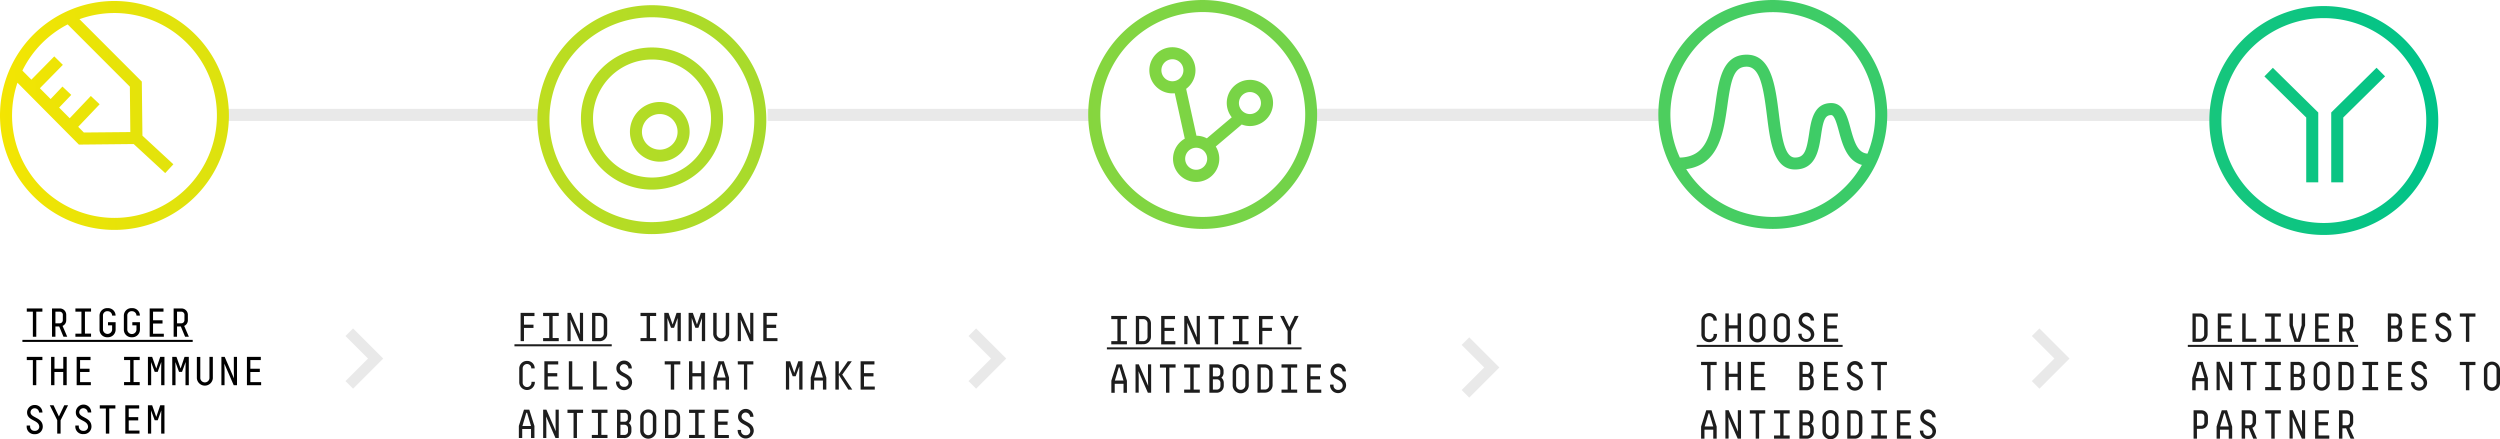 <?xml version="1.0" encoding="utf-8"?>
<svg xmlns="http://www.w3.org/2000/svg" xmlns:xlink="http://www.w3.org/1999/xlink" width="1135.83" height="199.49" viewBox="0 0 1135.83 199.49">
  <defs>
    <style>.cls-1{fill:#e9e9e9;stroke-width:5.48px;}.cls-1,.cls-4{stroke:#e9e9e9;stroke-miterlimit:10;}.cls-2{fill:url(#linear-gradient);}.cls-3{fill:#1d1d1d;}.cls-4{fill:none;stroke-width:4.88px;}</style>
    <linearGradient id="linear-gradient" y1="53.39" x2="1107.8" y2="53.39" gradientUnits="userSpaceOnUse">
      <stop offset="0" stop-color="#f3e502"/>
      <stop offset="1" stop-color="#00c389"/>
    </linearGradient>
  </defs>
  <g id="Layer_2" data-name="Layer 2">
    <g id="Press_Kit" data-name="Press Kit">
      <line class="cls-1" x1="595.44" y1="52.21" x2="756.18" y2="52.21"/>
      <line class="cls-1" x1="348.75" y1="52.21" x2="497.13" y2="52.21"/>
      <line class="cls-1" x1="101.29" y1="52.21" x2="246.88" y2="52.21"/>
      <line class="cls-1" x1="854.72" y1="52.21" x2="1006.51" y2="52.21"/>
      <line class="cls-1" x1="595.69" y1="52.21" x2="756.16" y2="52.21"/>
      <path class="cls-2" d="M1055.78,2.75a52,52,0,1,0,52,52A52.08,52.08,0,0,0,1055.78,2.75Zm0,98.56a46.54,46.54,0,1,1,46.55-46.54A46.6,46.6,0,0,1,1055.78,101.31Zm-2.52-50.2,0,31.73h-5.47l0-29.45-19-18.68,3.84-3.91Zm30.36-16.43-19,18.71,0,29.45h-5.47l0-31.74,20.59-20.32ZM805.44,0a52,52,0,1,0,52,52A52.08,52.08,0,0,0,805.44,0Zm0,98.56A46.54,46.54,0,0,1,766.1,76.83c15-2,17-16.89,18.73-29,1.64-11.92,3-17.53,8.74-17.53,6,0,7.58,9.16,9.19,22.11C804.26,64.5,805.82,77,815.53,77c9.48,0,10.82-8.91,11.81-15.42,1-7,1.87-9.29,4.66-9.29,1.46,0,2.58,4.13,3.49,7.46,1.56,5.76,3.64,13.38,10.43,15.17A46.56,46.56,0,0,1,805.44,98.56Zm43-28.75c-4.32-.39-5.86-4.83-7.67-11.48-1.46-5.39-3.12-11.5-8.77-11.5-8,0-9.19,8.07-10.08,14-1.13,7.48-2.07,10.75-6.39,10.75-4.87,0-6.12-10.08-7.33-19.83-1.57-12.61-3.35-26.91-14.63-26.91-11.09,0-12.72,11.83-14.17,22.26-2,14.53-4.27,24.12-16.18,24.5a46.53,46.53,0,1,1,85.22-1.75ZM546.41,0a52,52,0,1,0,52,52A52.07,52.07,0,0,0,546.41,0Zm0,98.56A46.54,46.54,0,1,1,593,52,46.6,46.6,0,0,1,546.41,98.56Zm21.48-62.27a10.48,10.48,0,0,0-8.26,17l-11.32,9.56a10.41,10.41,0,0,0-4.72-1.19L538.9,40.36a10.48,10.48,0,1,0-6.22,2.06c.35,0,.7,0,1.05-.05L538.28,63a10.51,10.51,0,1,0,14.08,3.57l11.8-10a10.26,10.26,0,0,0,3.73.7,10.5,10.5,0,0,0,0-21Zm-40.23-4.37a5,5,0,1,1,5,5A5,5,0,0,1,527.66,31.92Zm15.8,45.21a5,5,0,1,1,5-5A5,5,0,0,1,543.46,77.13Zm24.43-25.31a5,5,0,1,1,5-5A5,5,0,0,1,567.89,51.82ZM296.16,2.36a52,52,0,1,0,52,52A52.07,52.07,0,0,0,296.16,2.36Zm0,98.56A46.54,46.54,0,1,1,342.7,54.38,46.6,46.6,0,0,1,296.16,100.92Zm.08-79.35a32.29,32.29,0,1,0,32.28,32.29A32.32,32.32,0,0,0,296.24,21.57Zm0,59.09a26.81,26.81,0,1,1,26.81-26.8A26.83,26.83,0,0,1,296.24,80.66Zm3.51-34.32A13.56,13.56,0,1,0,313.32,59.9,13.57,13.57,0,0,0,299.75,46.34Zm0,21.65a8.09,8.09,0,1,1,8.09-8.09A8.1,8.1,0,0,1,299.75,68ZM52,.45a52,52,0,1,0,52,52A52.07,52.07,0,0,0,52,.45ZM30.74,11.09,59,39.37,59.21,60,38.1,60.2l-2.57-2.59,9.74-10.24-4-3.77L31.67,53.72l-4.81-4.84,5.52-5.76-4-3.79L23,45l-4.88-4.91L28.56,29.46l-3.9-3.84L14.26,36.19l-4.08-4.11A46.85,46.85,0,0,1,30.74,11.09ZM52,99A46.52,46.52,0,0,1,7.93,37.58L35.85,65.7l24.89-.26,14.32,13.2,3.71-4-14.06-13-.28-24.57L36.11,8.72A46.54,46.54,0,1,1,52,99Z"/>
      <path d="M12.17,140.14h7.09v1.46H16.48V153H14.93V141.6H12.17Z"/>
      <path d="M30.55,153H28.84l-1.95-4.69H25.18V153H23.63V140.14h3.52A2.89,2.89,0,0,1,30.09,143v2.45a2.77,2.77,0,0,1-1.67,2.62Zm-2-10a1.42,1.42,0,0,0-1.44-1.4H25.18v5.3h1.91a1.42,1.42,0,0,0,1.44-1.38Z"/>
      <path d="M34.26,140.14h7.11v1.44H38.59v10h2.78V153H34.26V151.6H37v-10H34.26Z"/>
      <path d="M52.53,149.83a3.47,3.47,0,0,1-3.65,3.39,3.43,3.43,0,0,1-3.66-3.41v-6.46A3.43,3.43,0,0,1,48.88,140a3.39,3.39,0,0,1,3.63,3.4H50.94a2,2,0,0,0-2.06-2,1.92,1.92,0,0,0-2.1,1.92v6.5a2.09,2.09,0,0,0,4.16,0v-2H49.07V146.4h3.46Z"/>
      <path d="M63.58,149.83a3.47,3.47,0,0,1-3.65,3.39,3.43,3.43,0,0,1-3.66-3.41v-6.46A3.43,3.43,0,0,1,59.93,140a3.39,3.39,0,0,1,3.63,3.4H62a2,2,0,0,0-2.07-2,1.93,1.93,0,0,0-2.1,1.92v6.5a2.09,2.09,0,0,0,4.17,0v-2H60.12V146.4h3.46Z"/>
      <path d="M74.28,140.14v1.46H69.53v3.92h4.31V147H69.53v4.62h4.9V153H68V140.14Z"/>
      <path d="M85.81,153H84.1l-1.95-4.69H80.43V153H78.89V140.14h3.52A2.89,2.89,0,0,1,85.35,143v2.45a2.77,2.77,0,0,1-1.67,2.62Zm-2-10a1.42,1.42,0,0,0-1.44-1.4H80.43v5.3h1.92a1.42,1.42,0,0,0,1.44-1.38Z"/>
      <path d="M10.18,155.34v-.93H87.55v.93Z"/>
      <path d="M12.17,162.14h7.09v1.46H16.48V175H14.93V163.6H12.17Z"/>
      <path d="M30.3,162.14V175H28.73V169h-4V175H23.21V162.14h1.54v5.38h4v-5.38Z"/>
      <path d="M41.13,162.14v1.46H36.38v3.92h4.3V169h-4.3v4.62h4.89V175H34.83V162.14Z"/>
      <path d="M56.36,162.14h7.11v1.44H60.69v10h2.78V175H56.36V173.6h2.78v-10H56.36Z"/>
      <path d="M71.65,168.94H70.29l-1.66-4.46s.05,1.73.05,4.48V175H67.21V162.14h1.92L71,167.45l1.79-5.31h1.93V175H73.23v-6.11c0-2.71.06-4.44.06-4.44Z"/>
      <path d="M82.7,168.94H81.34l-1.66-4.46s.06,1.73.06,4.48V175H78.26V162.14h1.92l1.88,5.31,1.78-5.31h1.94V175h-1.5v-6.11c0-2.71.06-4.44.06-4.44Z"/>
      <path d="M96.7,171.83a3.64,3.64,0,0,1-7.26,0v-9.67H91v9.69a2.09,2.09,0,0,0,4.16,0v-9.71H96.7Z"/>
      <path d="M107.68,162.14V175h-1.5l-4.25-9.78s.09,1.7.09,3V175h-1.43V162.14h1.49l4.25,9.8s-.09-1.33-.09-3v-6.82Z"/>
      <path d="M118.49,162.14v1.46h-4.75v3.92h4.31V169h-4.31v4.62h4.9V175h-6.45V162.14Z"/>
      <path d="M12.12,193.7v-.37h1.56v.41a1.94,1.94,0,0,0,2.1,2A1.89,1.89,0,0,0,17.84,194c0-3.41-5.54-2.62-5.54-6.65A3.4,3.4,0,0,1,15.8,184a3.41,3.41,0,0,1,3.48,3.31v.11H17.75a2,2,0,0,0-1.95-1.93,1.84,1.84,0,0,0-1.93,1.79c0,2.68,5.56,2.21,5.56,6.59a3.43,3.43,0,0,1-3.65,3.39A3.41,3.41,0,0,1,12.12,193.7Z"/>
      <path d="M26.76,189.21l2.43-5.07h1.73l-3.39,6.8V197H26v-6.09l-3.39-6.8h1.71Z"/>
      <path d="M34.22,193.7v-.37h1.57v.41a1.94,1.94,0,0,0,2.1,2A1.89,1.89,0,0,0,40,194c0-3.41-5.55-2.62-5.55-6.65a3.49,3.49,0,0,1,7-.06v.11H39.86a2,2,0,0,0-2-1.93A1.85,1.85,0,0,0,36,187.24c0,2.68,5.56,2.21,5.56,6.59a3.43,3.43,0,0,1-3.64,3.39A3.41,3.41,0,0,1,34.22,193.7Z"/>
      <path d="M45.33,184.14h7.09v1.46H49.64V197H48.09V185.6H45.33Z"/>
      <path d="M63.23,184.14v1.46H58.48v3.92h4.31V191H58.48v4.62h4.9V197H56.93V184.14Z"/>
      <path d="M71.65,190.94H70.29l-1.66-4.46s.05,1.73.05,4.48V197H67.21V184.14h1.92L71,189.45l1.79-5.31h1.93V197H73.23v-6.11c0-2.71.06-4.44.06-4.44Z"/>
      <path class="cls-3" d="M242.83,142.14v1.46h-4.77v3.92h4.32V149h-4.32V155h-1.53V142.14Z"/>
      <path class="cls-3" d="M246.75,142.14h7.11v1.44h-2.78v10h2.78V155h-7.11V153.6h2.78v-10h-2.78Z"/>
      <path class="cls-3" d="M264.91,142.14V155h-1.49l-4.26-9.78s.1,1.7.1,3V155h-1.44V142.14h1.49l4.26,9.8s-.1-1.33-.1-3v-6.82Z"/>
      <path class="cls-3" d="M269,155V142.14h3.39a3.42,3.42,0,0,1,3.48,3.39v6.11a3.42,3.42,0,0,1-3.48,3.39Zm5.31-9.52a1.92,1.92,0,0,0-2-1.91h-1.81v10h1.81a1.92,1.92,0,0,0,2-1.92Z"/>
      <path class="cls-3" d="M291,142.14h7.11v1.44h-2.78v10h2.78V155H291V153.6h2.78v-10H291Z"/>
      <path class="cls-3" d="M306.24,148.94h-1.36l-1.66-4.46s.06,1.73.06,4.48V155h-1.47V142.14h1.91l1.88,5.31,1.79-5.31h1.93V155h-1.49v-6.11c0-2.71.05-4.44.05-4.44Z"/>
      <path class="cls-3" d="M317.3,148.94h-1.37l-1.65-4.46s.05,1.73.05,4.48V155h-1.47V142.14h1.91l1.88,5.31,1.79-5.31h1.93V155h-1.49v-6.11c0-2.71.06-4.44.06-4.44Z"/>
      <path class="cls-3" d="M331.3,151.83a3.64,3.64,0,0,1-7.26,0v-9.67h1.55v9.69a2.09,2.09,0,0,0,4.16,0v-9.71h1.55Z"/>
      <path class="cls-3" d="M342.27,142.14V155h-1.49l-4.25-9.78s.09,1.7.09,3V155h-1.44V142.14h1.49l4.26,9.8s-.09-1.33-.09-3v-6.82Z"/>
      <path class="cls-3" d="M353.09,142.14v1.46h-4.76v3.92h4.31V149h-4.31v4.62h4.9V155h-6.44V142.14Z"/>
      <path class="cls-3" d="M233.73,157.34v-.93h44.2v.93Z"/>
      <path class="cls-3" d="M243,173.83a3.55,3.55,0,0,1-7.09,0v-6.46a3.48,3.48,0,0,1,3.56-3.39,3.34,3.34,0,0,1,3.46,3.4h-1.55a1.92,1.92,0,0,0-1.91-2,2,2,0,0,0-2,2v6.47a2,2,0,0,0,4,0v-.39H243Z"/>
      <path class="cls-3" d="M253.62,164.14v1.46h-4.75v3.92h4.31V171h-4.31v4.62h4.9V177h-6.45V164.14Z"/>
      <path class="cls-3" d="M260,164.14v11.44h4.81V177h-6.37V164.14Z"/>
      <path class="cls-3" d="M271.05,164.14v11.44h4.8V177h-6.37V164.14Z"/>
      <path class="cls-3" d="M279.87,173.7v-.37h1.56v.41a1.94,1.94,0,0,0,2.1,2A1.89,1.89,0,0,0,285.6,174c0-3.41-5.55-2.62-5.55-6.65a3.49,3.49,0,0,1,7-.06v.11H285.5a1.94,1.94,0,0,0-1.95-1.93,1.84,1.84,0,0,0-1.93,1.79c0,2.68,5.56,2.21,5.56,6.59a3.66,3.66,0,0,1-7.31-.13Z"/>
      <path class="cls-3" d="M302,164.14h7.09v1.46h-2.78V177h-1.55V165.6H302Z"/>
      <path class="cls-3" d="M320.15,164.14V177h-1.56V171h-4V177h-1.55V164.14h1.55v5.38h4v-5.38Z"/>
      <path class="cls-3" d="M328.88,164.14l2.34,7.42V177h-1.55v-4.1h-4V177h-1.53v-5.5l2.34-7.39Zm-1,1.4h-.35l-1.77,6h3.91Z"/>
      <path class="cls-3" d="M335.18,164.14h7.09v1.46h-2.78V177H338V165.6h-2.77Z"/>
      <path class="cls-3" d="M361.5,170.94h-1.36l-1.66-4.46s.06,1.73.06,4.48V177h-1.47V164.14H359l1.88,5.31,1.79-5.31h1.93V177h-1.49v-6.11c0-2.71.05-4.44.05-4.44Z"/>
      <path class="cls-3" d="M373.09,164.14l2.34,7.42V177h-1.55v-4.1h-4V177h-1.53v-5.5l2.34-7.39Zm-1,1.4h-.35l-1.77,6h3.91Z"/>
      <path class="cls-3" d="M381.1,170.07l4.09-5.93H387l-4.35,6.06L387.2,177h-1.79l-4.31-6.68V177h-1.56V164.14h1.56Z"/>
      <path class="cls-3" d="M397.29,164.14v1.46h-4.75v3.92h4.31V171h-4.31v4.62h4.9V177H391V164.14Z"/>
      <path class="cls-3" d="M240.47,186.14l2.34,7.42V199h-1.55v-4.1h-4V199h-1.53v-5.5l2.34-7.39Zm-1,1.4h-.35l-1.77,6h3.9Z"/>
      <path class="cls-3" d="M253.86,186.14V199h-1.49l-4.26-9.78s.1,1.7.1,3V199h-1.44V186.14h1.49l4.25,9.8s-.09-1.33-.09-3v-6.82Z"/>
      <path class="cls-3" d="M257.82,186.14h7.09v1.46h-2.78V199h-1.55V187.6h-2.76Z"/>
      <path class="cls-3" d="M268.85,186.14H276v1.44h-2.78v10H276V199h-7.11V197.6h2.78v-10h-2.78Z"/>
      <path class="cls-3" d="M283.55,186.14a2.91,2.91,0,0,1,3.19,2.87v1a3.06,3.06,0,0,1-1.05,2.19,3,3,0,0,1,1.18,2.39v1.33a3.16,3.16,0,0,1-3.45,3.09h-3.09V186.14Zm-1.67,1.46v4h1.86a1.38,1.38,0,0,0,1.51-1.46V189a1.45,1.45,0,0,0-1.61-1.43Zm0,10h1.67a1.61,1.61,0,0,0,1.77-1.64v-1.33a1.59,1.59,0,0,0-1.68-1.65h-1.76Z"/>
      <path class="cls-3" d="M298.18,195.83a3.66,3.66,0,0,1-7.31,0v-6.46a3.67,3.67,0,0,1,7.31,0Zm-1.57-6.5a2.1,2.1,0,0,0-4.18,0v6.5a2.1,2.1,0,0,0,4.18,0Z"/>
      <path class="cls-3" d="M302.14,199V186.14h3.39a3.43,3.43,0,0,1,3.48,3.39v6.11a3.43,3.43,0,0,1-3.48,3.39Zm5.3-9.52a1.91,1.91,0,0,0-2-1.91h-1.8v10h1.8a1.91,1.91,0,0,0,2-1.92Z"/>
      <path class="cls-3" d="M313.06,186.14h7.11v1.44h-2.78v10h2.78V199h-7.11V197.6h2.78v-10h-2.78Z"/>
      <path class="cls-3" d="M331,186.14v1.46h-4.75v3.92h4.31V193h-4.31v4.62h4.9V199h-6.45V186.14Z"/>
      <path class="cls-3" d="M335.13,195.7v-.37h1.56v.41a1.94,1.94,0,0,0,2.1,2,1.9,1.9,0,0,0,2.07-1.78c0-3.41-5.55-2.62-5.55-6.65a3.49,3.49,0,0,1,7-.06v.11h-1.53a2,2,0,0,0-1.95-1.93,1.84,1.84,0,0,0-1.93,1.79c0,2.68,5.56,2.21,5.56,6.59a3.66,3.66,0,0,1-7.31-.13Z"/>
      <path class="cls-3" d="M504.87,143.54H512V145H509.2v10H512v1.44h-7.11V155h2.78V145h-2.78Z"/>
      <path class="cls-3" d="M516.05,156.43V143.54h3.39a3.42,3.42,0,0,1,3.48,3.39V153a3.42,3.42,0,0,1-3.48,3.39Zm5.31-9.52a1.92,1.92,0,0,0-2-1.92h-1.81v10h1.81a1.91,1.91,0,0,0,2-1.91Z"/>
      <path class="cls-3" d="M533.85,143.54V145h-4.76v3.92h4.31v1.44h-4.31V155H534v1.46h-6.44V143.54Z"/>
      <path class="cls-3" d="M545.14,143.54v12.89h-1.49l-4.26-9.78s.09,1.69.09,3v6.74h-1.43V143.54h1.49l4.25,9.79s-.09-1.32-.09-3v-6.81Z"/>
      <path class="cls-3" d="M549.1,143.54h7.09V145h-2.78v11.44h-1.55V145H549.1Z"/>
      <path class="cls-3" d="M560.13,143.54h7.11V145h-2.78v10h2.78v1.44h-7.11V155h2.78V145h-2.78Z"/>
      <path class="cls-3" d="M578.31,143.54V145h-4.77v3.92h4.33v1.44h-4.33v6.08H572V143.54Z"/>
      <path class="cls-3" d="M585.79,148.6l2.43-5.06H590l-3.39,6.79v6.1H585v-6.1l-3.39-6.79h1.71Z"/>
      <path class="cls-3" d="M502.9,158.73v-.92h88.42v.92Z"/>
      <path class="cls-3" d="M509.64,165.54,512,173v5.47h-1.55v-4.11h-4v4.11h-1.53v-5.51l2.34-7.38Zm-1,1.4h-.35l-1.77,5.95h3.91Z"/>
      <path class="cls-3" d="M523,165.54v12.89h-1.49l-4.25-9.78s.09,1.69.09,3v6.74h-1.44V165.54h1.49l4.26,9.79s-.09-1.32-.09-3v-6.81Z"/>
      <path class="cls-3" d="M527,165.54h7.1V167H531.3v11.44h-1.54V167H527Z"/>
      <path class="cls-3" d="M538,165.54h7.11V167h-2.78v10h2.78v1.44H538V177h2.78V167H538Z"/>
      <path class="cls-3" d="M552.73,165.54a2.9,2.9,0,0,1,3.18,2.87v1a3,3,0,0,1-1,2.19A3,3,0,0,1,556,174v1.32a3.16,3.16,0,0,1-3.44,3.1h-3.1V165.54ZM551.05,167v4h1.86a1.38,1.38,0,0,0,1.51-1.45v-1.07a1.45,1.45,0,0,0-1.6-1.44Zm0,10h1.68a1.6,1.6,0,0,0,1.76-1.64V174a1.6,1.6,0,0,0-1.67-1.66h-1.77Z"/>
      <path class="cls-3" d="M567.35,175.22a3.66,3.66,0,0,1-7.31,0v-6.47a3.67,3.67,0,0,1,7.31,0Zm-1.56-6.5a2.1,2.1,0,0,0-4.18,0v6.5a2.1,2.1,0,0,0,4.18,0Z"/>
      <path class="cls-3" d="M571.31,178.43V165.54h3.39a3.42,3.42,0,0,1,3.48,3.39V175a3.42,3.42,0,0,1-3.48,3.39Zm5.31-9.52a1.92,1.92,0,0,0-2-1.92h-1.81v10h1.81a1.91,1.91,0,0,0,2-1.91Z"/>
      <path class="cls-3" d="M582.24,165.54h7.11V167h-2.79v10h2.79v1.44h-7.11V177H585V167h-2.78Z"/>
      <path class="cls-3" d="M600.16,165.54V167h-4.75v3.92h4.31v1.44h-4.31V177h4.89v1.46h-6.44V165.54Z"/>
      <path class="cls-3" d="M604.3,175.1v-.37h1.57v.4a1.94,1.94,0,0,0,2.1,2,1.89,1.89,0,0,0,2.06-1.79c0-3.41-5.54-2.61-5.54-6.65a3.49,3.49,0,0,1,7-.05v.11h-1.53a2,2,0,0,0-2-1.94,1.86,1.86,0,0,0-1.94,1.79c0,2.69,5.56,2.21,5.56,6.59a3.66,3.66,0,0,1-7.31-.12Z"/>
      <path class="cls-3" d="M780.09,152.1a3.55,3.55,0,0,1-7.09,0v-6.46a3.47,3.47,0,0,1,3.55-3.39,3.35,3.35,0,0,1,3.46,3.41h-1.54a1.93,1.93,0,0,0-1.92-2,2,2,0,0,0-2,2v6.46a2,2,0,0,0,4,0v-.39h1.57Z"/>
      <path class="cls-3" d="M791,142.41v12.9h-1.56v-6.08h-4v6.08h-1.55v-12.9h1.55v5.38h4v-5.38Z"/>
      <path class="cls-3" d="M802.15,152.1a3.66,3.66,0,0,1-7.31,0v-6.46a3.67,3.67,0,0,1,7.31,0Zm-1.56-6.5a2.1,2.1,0,0,0-4.18,0v6.5a2.1,2.1,0,0,0,4.18,0Z"/>
      <path class="cls-3" d="M813.2,152.1a3.66,3.66,0,0,1-7.31,0v-6.46a3.67,3.67,0,0,1,7.31,0Zm-1.56-6.5a2.1,2.1,0,0,0-4.18,0v6.5a2.1,2.1,0,0,0,4.18,0Z"/>
      <path class="cls-3" d="M817,152v-.37h1.56V152a1.94,1.94,0,0,0,2.1,2,1.88,1.88,0,0,0,2.07-1.78c0-3.41-5.55-2.62-5.55-6.65a3.49,3.49,0,0,1,7-.06v.11h-1.52a2,2,0,0,0-2-1.93,1.84,1.84,0,0,0-1.93,1.79c0,2.69,5.56,2.21,5.56,6.59A3.66,3.66,0,0,1,817,152Z"/>
      <path class="cls-3" d="M835,142.41v1.46h-4.75v3.92h4.31v1.44h-4.31v4.62h4.89v1.46h-6.44v-12.9Z"/>
      <path class="cls-3" d="M770.86,157.61v-.92h66.31v.92Z"/>
      <path class="cls-3" d="M772.85,164.41h7.09v1.46h-2.78v11.44h-1.55V165.87h-2.76Z"/>
      <path class="cls-3" d="M791,164.41v12.9h-1.56v-6.08h-4v6.08h-1.55v-12.9h1.55v5.38h4v-5.38Z"/>
      <path class="cls-3" d="M801.8,164.41v1.46h-4.75v3.92h4.31v1.44h-4.31v4.62H802v1.46H795.5v-12.9Z"/>
      <path class="cls-3" d="M820.68,164.41a2.91,2.91,0,0,1,3.19,2.88v1a3,3,0,0,1-1,2.19,3,3,0,0,1,1.18,2.4v1.32a3.17,3.17,0,0,1-3.45,3.1h-3.09v-12.9ZM819,165.87v4h1.86a1.38,1.38,0,0,0,1.51-1.46V167.3a1.45,1.45,0,0,0-1.61-1.43Zm0,10h1.67a1.61,1.61,0,0,0,1.77-1.64v-1.32a1.59,1.59,0,0,0-1.68-1.66H819Z"/>
      <path class="cls-3" d="M835,164.41v1.46h-4.75v3.92h4.31v1.44h-4.31v4.62h4.89v1.46h-6.44v-12.9Z"/>
      <path class="cls-3" d="M839.1,174v-.37h1.57V174a1.94,1.94,0,0,0,2.1,2,1.88,1.88,0,0,0,2.06-1.78c0-3.41-5.54-2.62-5.54-6.65a3.49,3.49,0,0,1,7-.06v.11h-1.53a2,2,0,0,0-2-1.93,1.85,1.85,0,0,0-1.94,1.79c0,2.69,5.56,2.21,5.56,6.59a3.66,3.66,0,0,1-7.31-.13Z"/>
      <path class="cls-3" d="M850.21,164.41h7.09v1.46h-2.78v11.44H853V165.87h-2.76Z"/>
      <path class="cls-3" d="M777.6,186.41l2.34,7.43v5.47h-1.55V195.2h-4v4.11h-1.53V193.8l2.34-7.39Zm-1,1.4h-.35l-1.77,5.95h3.9Z"/>
      <path class="cls-3" d="M791,186.41v12.9H789.5l-4.26-9.78s.1,1.69.1,3v6.75H783.9v-12.9h1.49l4.26,9.8s-.1-1.32-.1-3v-6.82Z"/>
      <path class="cls-3" d="M795,186.41H802v1.46h-2.78v11.44h-1.55V187.87H795Z"/>
      <path class="cls-3" d="M806,186.41h7.11v1.44h-2.78v10h2.78v1.44H806v-1.44h2.79v-10H806Z"/>
      <path class="cls-3" d="M820.68,186.41a2.91,2.91,0,0,1,3.19,2.88v1a3,3,0,0,1-1,2.19,3,3,0,0,1,1.18,2.4v1.32a3.17,3.17,0,0,1-3.45,3.1h-3.09v-12.9ZM819,187.87v4h1.86a1.38,1.38,0,0,0,1.51-1.46V189.3a1.45,1.45,0,0,0-1.61-1.43Zm0,10h1.67a1.61,1.61,0,0,0,1.77-1.64v-1.32a1.59,1.59,0,0,0-1.68-1.66H819Z"/>
      <path class="cls-3" d="M835.31,196.1a3.66,3.66,0,0,1-7.31,0v-6.46a3.67,3.67,0,0,1,7.31,0Zm-1.57-6.5a2.1,2.1,0,0,0-4.18,0v6.5a2.1,2.1,0,0,0,4.18,0Z"/>
      <path class="cls-3" d="M839.27,199.31v-12.9h3.39a3.43,3.43,0,0,1,3.48,3.39v6.12a3.43,3.43,0,0,1-3.48,3.39Zm5.3-9.53a1.91,1.91,0,0,0-2-1.91h-1.8v10h1.8a1.91,1.91,0,0,0,2-1.92Z"/>
      <path class="cls-3" d="M850.19,186.41h7.11v1.44h-2.78v10h2.78v1.44h-7.11v-1.44H853v-10h-2.78Z"/>
      <path class="cls-3" d="M868.11,186.41v1.46h-4.75v3.92h4.31v1.44h-4.31v4.62h4.9v1.46h-6.45v-12.9Z"/>
      <path class="cls-3" d="M872.26,196v-.37h1.56V196a1.94,1.94,0,0,0,2.1,2,1.88,1.88,0,0,0,2.07-1.78c0-3.41-5.55-2.62-5.55-6.65a3.49,3.49,0,0,1,7-.06v.11h-1.53a1.94,1.94,0,0,0-1.95-1.93,1.84,1.84,0,0,0-1.93,1.79c0,2.69,5.56,2.21,5.56,6.59a3.66,3.66,0,0,1-7.31-.13Z"/>
      <path class="cls-3" d="M996.12,155.31v-12.9h3.38a3.43,3.43,0,0,1,3.49,3.39v6.12a3.43,3.43,0,0,1-3.49,3.39Zm5.3-9.53a1.92,1.92,0,0,0-2-1.91h-1.81v10h1.81a1.92,1.92,0,0,0,2-1.92Z"/>
      <path class="cls-3" d="M1013.91,142.41v1.46h-4.75v3.92h4.31v1.44h-4.31v4.62h4.9v1.46h-6.45v-12.9Z"/>
      <path class="cls-3" d="M1020.28,142.41v11.44h4.81v1.46h-6.37v-12.9Z"/>
      <path class="cls-3" d="M1029.14,142.41h7.11v1.44h-2.78v10h2.78v1.44h-7.11v-1.44h2.78v-10h-2.78Z"/>
      <path class="cls-3" d="M1041.74,147.74l1.82,6.11h.35l1.81-6.11v-5.33h1.56v5.47l-2.26,7.43h-2.56l-2.27-7.39v-5.51h1.55Z"/>
      <path class="cls-3" d="M1058.12,142.41v1.46h-4.76v3.92h4.31v1.44h-4.31v4.62h4.9v1.46h-6.44v-12.9Z"/>
      <path class="cls-3" d="M1069.65,155.31h-1.72l-2-4.7h-1.71v4.7h-1.55v-12.9h3.52a2.89,2.89,0,0,1,2.94,2.88v2.45a2.76,2.76,0,0,1-1.67,2.61Zm-2-10a1.42,1.42,0,0,0-1.44-1.4h-1.91v5.3h1.91a1.42,1.42,0,0,0,1.44-1.38Z"/>
      <path class="cls-3" d="M1088.05,142.41a2.9,2.9,0,0,1,3.18,2.88v1a3,3,0,0,1-1,2.19,3,3,0,0,1,1.18,2.4v1.32a3.16,3.16,0,0,1-3.44,3.1h-3.1v-12.9Zm-1.68,1.46v4h1.86a1.38,1.38,0,0,0,1.51-1.46V145.3a1.45,1.45,0,0,0-1.6-1.43Zm0,10h1.68a1.62,1.62,0,0,0,1.77-1.64v-1.32a1.6,1.6,0,0,0-1.68-1.66h-1.77Z"/>
      <path class="cls-3" d="M1102.32,142.41v1.46h-4.75v3.92h4.31v1.44h-4.31v4.62h4.9v1.46H1096v-12.9Z"/>
      <path class="cls-3" d="M1106.47,152v-.37H1108V152a1.94,1.94,0,0,0,2.1,2,1.88,1.88,0,0,0,2.07-1.78c0-3.41-5.55-2.62-5.55-6.65a3.49,3.49,0,0,1,7-.06v.11h-1.53a2,2,0,0,0-1.95-1.93,1.84,1.84,0,0,0-1.93,1.79c0,2.69,5.56,2.21,5.56,6.59a3.66,3.66,0,0,1-7.31-.13Z"/>
      <path class="cls-3" d="M1117.57,142.41h7.1v1.46h-2.79v11.44h-1.54V143.87h-2.77Z"/>
      <path class="cls-3" d="M994,157.61v-.92h77.36v.92Z"/>
      <path class="cls-3" d="M1000.76,164.41l2.34,7.43v5.47h-1.55V173.2h-4v4.11H996V171.8l2.33-7.39Zm-1,1.4h-.34l-1.77,5.95h3.9Z"/>
      <path class="cls-3" d="M1014.15,164.41v12.9h-1.49l-4.26-9.78s.09,1.69.09,3v6.75h-1.43v-12.9h1.49l4.25,9.8s-.09-1.32-.09-3v-6.82Z"/>
      <path class="cls-3" d="M1018.11,164.41h7.09v1.46h-2.78v11.44h-1.55V165.87h-2.76Z"/>
      <path class="cls-3" d="M1029.14,164.41h7.11v1.44h-2.78v10h2.78v1.44h-7.11v-1.44h2.78v-10h-2.78Z"/>
      <path class="cls-3" d="M1043.84,164.41a2.91,2.91,0,0,1,3.19,2.88v1a3,3,0,0,1-1,2.19,3,3,0,0,1,1.18,2.4v1.32a3.17,3.17,0,0,1-3.45,3.1h-3.09v-12.9Zm-1.68,1.46v4H1044a1.37,1.37,0,0,0,1.51-1.46V167.3a1.44,1.44,0,0,0-1.6-1.43Zm0,10h1.68a1.62,1.62,0,0,0,1.77-1.64v-1.32a1.6,1.6,0,0,0-1.68-1.66h-1.77Z"/>
      <path class="cls-3" d="M1058.47,174.1a3.67,3.67,0,0,1-7.32,0v-6.46a3.67,3.67,0,0,1,7.32,0Zm-1.57-6.5a2.1,2.1,0,0,0-4.18,0v6.5a2.1,2.1,0,0,0,4.18,0Z"/>
      <path class="cls-3" d="M1062.43,177.31v-12.9h3.38a3.43,3.43,0,0,1,3.49,3.39v6.12a3.43,3.43,0,0,1-3.49,3.39Zm5.3-9.53a1.92,1.92,0,0,0-2-1.91H1064v10h1.81a1.92,1.92,0,0,0,2-1.92Z"/>
      <path class="cls-3" d="M1073.35,164.41h7.11v1.44h-2.78v10h2.78v1.44h-7.11v-1.44h2.78v-10h-2.78Z"/>
      <path class="cls-3" d="M1091.27,164.41v1.46h-4.75v3.92h4.31v1.44h-4.31v4.62h4.9v1.46H1085v-12.9Z"/>
      <path class="cls-3" d="M1095.42,174v-.37H1097V174a1.94,1.94,0,0,0,2.1,2,1.88,1.88,0,0,0,2.06-1.78c0-3.41-5.54-2.62-5.54-6.65a3.49,3.49,0,0,1,7-.06v.11h-1.53a2,2,0,0,0-2-1.93,1.84,1.84,0,0,0-1.93,1.79c0,2.69,5.56,2.21,5.56,6.59a3.66,3.66,0,0,1-7.31-.13Z"/>
      <path class="cls-3" d="M1117.57,164.41h7.1v1.46h-2.79v11.44h-1.54V165.87h-2.77Z"/>
      <path class="cls-3" d="M1135.83,174.1a3.66,3.66,0,0,1-7.31,0v-6.46a3.67,3.67,0,0,1,7.31,0Zm-1.57-6.5a2.1,2.1,0,0,0-4.18,0v6.5a2.1,2.1,0,0,0,4.18,0Z"/>
      <path class="cls-3" d="M998.16,199.31h-1.55v-12.9h3.52a2.9,2.9,0,0,1,3,2.88v2.65a2.9,2.9,0,0,1-3,2.89h-2Zm3.35-10a1.42,1.42,0,0,0-1.45-1.4h-1.9v5.51h1.9a1.42,1.42,0,0,0,1.45-1.39Z"/>
      <path class="cls-3" d="M1011.81,186.41l2.34,7.43v5.47h-1.55V195.2h-4v4.11h-1.53V193.8l2.34-7.39Zm-1,1.4h-.35l-1.77,5.95h3.9Z"/>
      <path class="cls-3" d="M1025.44,199.31h-1.71l-2-4.7h-1.71v4.7h-1.55v-12.9H1022a2.9,2.9,0,0,1,3,2.88v2.45a2.77,2.77,0,0,1-1.68,2.61Zm-2-10a1.41,1.41,0,0,0-1.43-1.4h-1.92v5.3H1022a1.41,1.41,0,0,0,1.43-1.38Z"/>
      <path class="cls-3" d="M1029.16,186.41h7.09v1.46h-2.78v11.44h-1.55V187.87h-2.76Z"/>
      <path class="cls-3" d="M1047.3,186.41v12.9h-1.49l-4.25-9.78s.09,1.69.09,3v6.75h-1.44v-12.9h1.49l4.26,9.8s-.09-1.32-.09-3v-6.82Z"/>
      <path class="cls-3" d="M1058.12,186.41v1.46h-4.76v3.92h4.31v1.44h-4.31v4.62h4.9v1.46h-6.44v-12.9Z"/>
      <path class="cls-3" d="M1069.65,199.31h-1.72l-2-4.7h-1.71v4.7h-1.55v-12.9h3.52a2.89,2.89,0,0,1,2.94,2.88v2.45a2.76,2.76,0,0,1-1.67,2.61Zm-2-10a1.42,1.42,0,0,0-1.44-1.4h-1.91v5.3h1.91a1.42,1.42,0,0,0,1.44-1.38Z"/>
      <polyline class="cls-4" points="158.68 150.94 170.65 162.9 158.68 174.87"/>
      <polyline class="cls-4" points="441.75 150.94 453.71 162.9 441.75 174.87"/>
      <polyline class="cls-4" points="665.79 154.99 677.76 166.96 665.79 178.92"/>
      <polyline class="cls-4" points="924.85 150.94 936.81 162.9 924.85 174.87"/>
    </g>
  </g>
</svg>